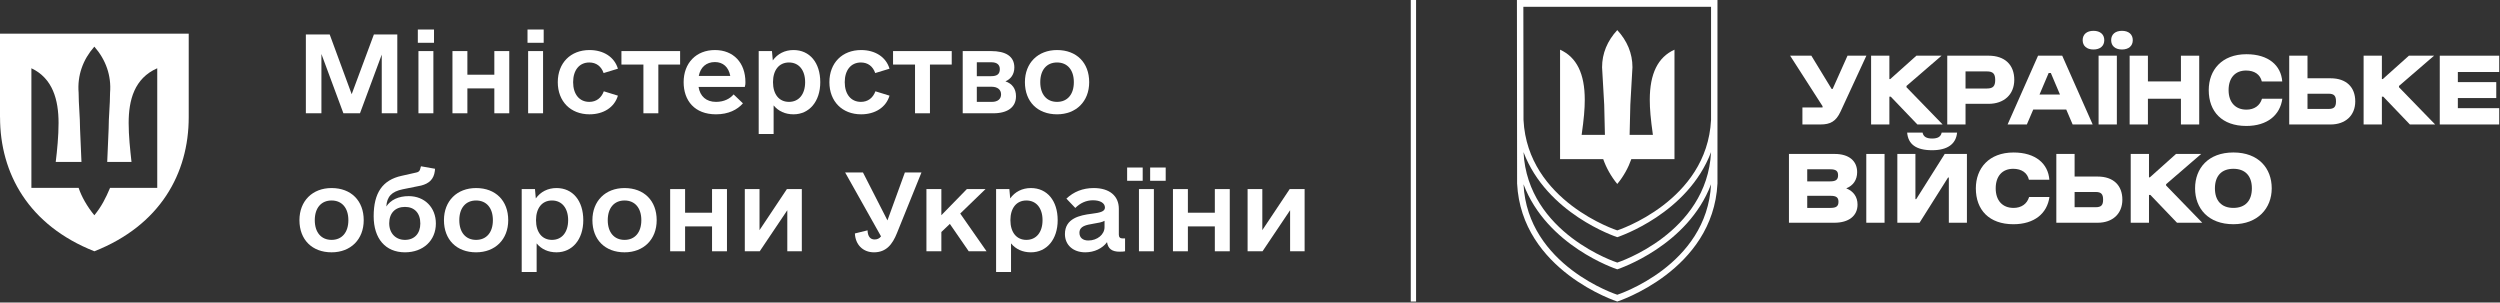 <svg width="471" height="57" viewBox="0 0 471 57" fill="none" xmlns="http://www.w3.org/2000/svg">
<rect x="0" y="0" width="471" height="57" fill="#333333" stroke="none"/>
<path d="M0 22.091V6.342H35.555V22.091C35.555 32.68 30.169 42.452 17.781 47.342C5.394 42.452 0.007 32.68 0.007 22.091H0ZM14.813 35.395C15.348 37.022 16.427 38.927 17.774 40.555C19.12 38.927 19.931 37.3 20.735 35.395H29.625V12.859C25.318 14.756 24.239 18.828 24.239 23.178C24.239 25.623 24.507 28.068 24.775 30.513H20.199L20.467 24.266C20.467 22.091 20.735 19.654 20.735 17.479C21.003 14.224 19.924 11.232 17.774 8.787C15.616 11.232 14.545 14.216 14.813 17.479C14.813 19.654 15.081 22.091 15.081 24.266L15.348 30.513H10.498C10.765 28.338 11.033 25.623 11.033 23.178C11.033 18.836 9.955 14.764 5.915 12.859V35.395H14.813Z" fill="white"/>
<path d="M74.852 6.498V21.342H71.922V10.287L67.821 21.342H64.696L60.555 10.17V21.342H57.625V6.498H62.117L66.258 17.748L70.438 6.498H74.852Z" fill="white"/>
<path d="M78.719 8.061V5.561H81.766V8.061H78.719ZM78.836 21.342V9.623H81.649V21.342H78.836Z" fill="white"/>
<path d="M93.133 9.623H95.946V21.342H93.133V16.654H88.055V21.342H85.243V9.623H88.055V14.076H93.133V9.623Z" fill="white"/>
<path d="M99.383 8.061V5.561H102.43V8.061H99.383ZM99.5 21.342V9.623H102.313V21.342H99.5Z" fill="white"/>
<path d="M111.063 21.537C107.508 21.537 105.086 19.115 105.086 15.482C105.086 11.85 107.508 9.428 111.063 9.428C113.68 9.428 115.75 10.717 116.414 12.943L113.719 13.764C113.289 12.514 112.352 11.771 111.024 11.771C109.149 11.771 107.977 13.217 107.977 15.482C107.977 17.748 109.149 19.193 111.024 19.193C112.352 19.193 113.289 18.451 113.758 17.201L116.414 18.021C115.75 20.248 113.68 21.537 111.063 21.537Z" fill="white"/>
<path d="M128.133 9.623V12.162H124.032V21.342H121.219V12.162H117.078V9.623H128.133Z" fill="white"/>
<path d="M131.61 16.381C131.883 18.139 133.055 19.193 134.891 19.193C136.414 19.193 137.508 18.607 138.211 17.787L139.969 19.467C138.914 20.678 137.235 21.537 134.891 21.537C130.867 21.537 128.797 18.959 128.797 15.482C128.797 11.889 131.141 9.428 134.696 9.428C138.172 9.428 140.438 11.81 140.438 15.482C140.438 15.756 140.438 15.99 140.321 16.381H131.61ZM134.696 11.693C133.055 11.693 131.961 12.67 131.649 14.31H137.586C137.274 12.631 136.219 11.693 134.696 11.693Z" fill="white"/>
<path d="M149.5 9.428C152.547 9.428 154.539 11.81 154.539 15.482C154.539 19.115 152.469 21.537 149.5 21.537C147.938 21.537 146.649 20.951 145.75 19.857V25.248H142.938V9.623H145.438L145.594 11.381C146.492 10.131 147.86 9.428 149.5 9.428ZM148.641 19.193C150.516 19.193 151.688 17.748 151.688 15.482C151.688 13.217 150.516 11.771 148.641 11.771C146.766 11.771 145.633 13.217 145.633 15.482C145.633 17.748 146.766 19.193 148.641 19.193Z" fill="white"/>
<path d="M162.235 21.537C158.68 21.537 156.258 19.115 156.258 15.482C156.258 11.85 158.68 9.428 162.235 9.428C164.852 9.428 166.922 10.717 167.586 12.943L164.891 13.764C164.461 12.514 163.524 11.771 162.196 11.771C160.321 11.771 159.149 13.217 159.149 15.482C159.149 17.748 160.321 19.193 162.196 19.193C163.524 19.193 164.461 18.451 164.93 17.201L167.586 18.021C166.922 20.248 164.852 21.537 162.235 21.537Z" fill="white"/>
<path d="M179.305 9.623V12.162H175.203V21.342H172.391V12.162H168.25V9.623H179.305Z" fill="white"/>
<path d="M189.422 15.326C190.711 15.756 191.414 16.732 191.414 18.139C191.414 20.209 189.813 21.342 187.157 21.342H181.375V9.623H186.727C189.461 9.623 191.102 10.6 191.102 12.709C191.102 13.998 190.438 14.896 189.422 15.326ZM184.032 11.732V14.35H186.727C187.86 14.35 188.367 13.959 188.367 13.021C188.367 12.201 187.821 11.732 186.805 11.732H184.032ZM186.883 19.193C187.977 19.193 188.602 18.646 188.602 17.787C188.602 16.889 187.938 16.342 186.805 16.342H184.032V19.193H186.883Z" fill="white"/>
<path d="M199.149 21.537C195.477 21.537 193.094 19.154 193.094 15.482C193.094 11.85 195.555 9.428 199.149 9.428C202.821 9.428 205.203 11.81 205.203 15.482C205.203 19.115 202.742 21.537 199.149 21.537ZM199.149 19.193C201.102 19.193 202.313 17.787 202.313 15.482C202.313 13.178 201.102 11.771 199.149 11.771C197.196 11.771 195.985 13.178 195.985 15.482C195.985 17.787 197.196 19.193 199.149 19.193Z" fill="white"/>
<path d="M62.469 47.537C58.797 47.537 56.414 45.154 56.414 41.482C56.414 37.85 58.875 35.428 62.469 35.428C66.141 35.428 68.524 37.81 68.524 41.482C68.524 45.115 66.063 47.537 62.469 47.537ZM62.469 45.193C64.422 45.193 65.633 43.787 65.633 41.482C65.633 39.178 64.422 37.772 62.469 37.772C60.516 37.772 59.305 39.178 59.305 41.482C59.305 43.787 60.516 45.193 62.469 45.193Z" fill="white"/>
<path d="M77 36.951C80.008 36.951 82.118 39.1 82.118 42.107C82.118 45.31 79.735 47.537 76.297 47.537C72.625 47.537 70.399 44.959 70.399 40.74C70.399 36.326 72.078 33.904 75.672 33.123L78.446 32.498C78.875 32.42 79.11 32.185 79.188 31.756L79.305 31.326L81.961 31.795L81.922 32.225C81.727 33.748 80.868 34.568 79.344 34.959L75.868 35.662C73.797 36.092 72.899 37.029 72.782 38.904C73.602 37.654 75.086 36.951 77 36.951ZM76.297 45.193C78.094 45.193 79.188 43.982 79.188 42.107C79.188 40.154 78.094 38.982 76.297 38.982C74.461 38.982 73.328 40.154 73.328 42.068C73.328 43.943 74.539 45.193 76.297 45.193Z" fill="white"/>
<path d="M89.696 47.537C86.024 47.537 83.641 45.154 83.641 41.482C83.641 37.85 86.102 35.428 89.696 35.428C93.368 35.428 95.75 37.81 95.75 41.482C95.75 45.115 93.289 47.537 89.696 47.537ZM89.696 45.193C91.649 45.193 92.86 43.787 92.86 41.482C92.86 39.178 91.649 37.772 89.696 37.772C87.743 37.772 86.532 39.178 86.532 41.482C86.532 43.787 87.743 45.193 89.696 45.193Z" fill="white"/>
<path d="M104.852 35.428C107.899 35.428 109.891 37.81 109.891 41.482C109.891 45.115 107.821 47.537 104.852 47.537C103.289 47.537 102 46.951 101.102 45.857V51.248H98.289V35.623H100.789L100.946 37.381C101.844 36.131 103.211 35.428 104.852 35.428ZM103.992 45.193C105.867 45.193 107.039 43.748 107.039 41.482C107.039 39.217 105.867 37.772 103.992 37.772C102.117 37.772 100.985 39.217 100.985 41.482C100.985 43.748 102.117 45.193 103.992 45.193Z" fill="white"/>
<path d="M117.664 47.537C113.992 47.537 111.61 45.154 111.61 41.482C111.61 37.85 114.071 35.428 117.664 35.428C121.336 35.428 123.719 37.81 123.719 41.482C123.719 45.115 121.258 47.537 117.664 47.537ZM117.664 45.193C119.617 45.193 120.828 43.787 120.828 41.482C120.828 39.178 119.617 37.772 117.664 37.772C115.711 37.772 114.5 39.178 114.5 41.482C114.5 43.787 115.711 45.193 117.664 45.193Z" fill="white"/>
<path d="M134.149 35.623H136.961V47.342H134.149V42.654H129.071V47.342H126.258V35.623H129.071V40.076H134.149V35.623Z" fill="white"/>
<path d="M148.25 35.623H151.063V47.342H148.328V39.607L143.133 47.342H140.321V35.623H143.094V43.357L148.25 35.623Z" fill="white"/>
<path d="M170.477 32.498H173.602L168.992 43.904C168.133 46.053 166.961 47.537 164.657 47.537C162.508 47.537 161.141 46.014 161.063 43.982L163.446 43.397C163.485 44.529 163.953 45.115 164.774 45.115C165.242 45.115 165.672 44.959 165.985 44.529L159.227 32.498H162.586L167.196 41.522L170.477 32.498Z" fill="white"/>
<path d="M182.508 47.342L178.953 42.185L177.352 43.709V47.342H174.539V35.623H177.352V40.545L182.157 35.623H185.672L180.907 40.232L185.867 47.342H182.508Z" fill="white"/>
<path d="M194.227 35.428C197.274 35.428 199.266 37.81 199.266 41.482C199.266 45.115 197.196 47.537 194.227 47.537C192.664 47.537 191.375 46.951 190.477 45.857V51.248H187.664V35.623H190.164L190.321 37.381C191.219 36.131 192.586 35.428 194.227 35.428ZM193.367 45.193C195.242 45.193 196.414 43.748 196.414 41.482C196.414 39.217 195.242 37.772 193.367 37.772C191.492 37.772 190.36 39.217 190.36 41.482C190.36 43.748 191.492 45.193 193.367 45.193Z" fill="white"/>
<path d="M211.492 44.92H211.961V47.342C211.766 47.381 211.453 47.42 210.946 47.42C209.5 47.42 208.758 46.873 208.563 45.623C207.703 46.795 206.18 47.537 204.461 47.537C202.196 47.537 200.633 46.17 200.633 44.1C200.633 41.131 203.446 40.545 205.672 40.272C207.196 40.076 208.172 39.881 208.172 39.1C208.172 38.279 207.313 37.732 205.907 37.732C204.657 37.732 203.524 38.24 202.586 39.178L200.907 37.42C202.274 36.131 203.992 35.428 206.063 35.428C209.032 35.428 210.789 36.912 210.789 39.334V44.217C210.789 44.685 211.024 44.92 211.492 44.92ZM205.047 45.31C206.727 45.31 208.094 44.178 208.094 42.81V41.6C207.625 41.873 206.961 41.99 205.985 42.147C204.657 42.381 203.367 42.576 203.367 43.865C203.367 44.764 203.992 45.31 205.047 45.31Z" fill="white"/>
<path d="M212.352 34.06V31.561H215.282V34.06H212.352ZM216.688 34.06V31.561H219.617V34.06H216.688ZM214.578 47.342V35.623H217.391V47.342H214.578Z" fill="white"/>
<path d="M228.875 35.623H231.688V47.342H228.875V42.654H223.797V47.342H220.985V35.623H223.797V40.076H228.875V35.623Z" fill="white"/>
<path d="M242.977 35.623H245.789V47.342H243.055V39.607L237.86 47.342H235.047V35.623H237.821V43.357L242.977 35.623Z" fill="white"/>
<line x1="266.289" x2="266.289" y2="56.808" stroke="white"/>
<path d="M348.071 10.492L345.275 16.749H345.072L341.259 10.492H337.26L343.37 20.007V20.247H339.575V23.449H342.982C344.815 23.449 345.888 22.894 346.758 21.024L351.627 10.49H348.073L348.071 10.492Z" fill="white"/>
<path d="M352.515 10.492V23.451H355.958V18.211H356.217L361.235 23.451H365.993L359.18 16.434V16.194L365.789 10.492H361.049L356.125 14.898H355.958V10.492H352.515Z" fill="white"/>
<path d="M370.306 16.675V13.454H374.324C375.472 13.454 375.897 13.879 375.897 15.064C375.897 16.25 375.472 16.675 374.324 16.675H370.306ZM366.863 23.451H370.307V19.562H374.639C377.545 19.562 379.49 17.822 379.49 15.026C379.49 12.23 377.73 10.49 374.639 10.49H366.863V23.451Z" fill="white"/>
<path d="M384.247 17.804L385.968 13.75H386.376L388.097 17.804H384.247ZM383.968 10.492L378.23 23.451H381.859L383.062 20.637H389.282L390.485 23.451H394.261L388.522 10.492H383.968Z" fill="white"/>
<path d="M399.779 9.325C401.038 9.325 401.815 8.658 401.815 7.566C401.815 6.474 401.038 5.807 399.779 5.807C398.52 5.807 397.743 6.474 397.743 7.566C397.743 8.658 398.52 9.325 399.779 9.325ZM394.41 9.325C395.669 9.325 396.446 8.658 396.446 7.566C396.446 6.474 395.669 5.807 394.41 5.807C393.151 5.807 392.374 6.474 392.374 7.566C392.374 8.658 393.151 9.325 394.41 9.325ZM395.373 23.451H398.816V10.492H395.373V23.451Z" fill="white"/>
<path d="M401.224 10.492V23.451H404.667V18.601H410.888V23.451H414.331V10.492H410.888V15.341H404.667V10.492H401.224Z" fill="white"/>
<path d="M423.217 20.655C421.144 20.655 419.866 19.266 419.866 16.971C419.866 14.676 421.105 13.287 423.161 13.287C424.752 13.287 425.827 14.047 426.123 15.343H429.974C429.752 12.344 427.401 10.215 423.236 10.215C418.589 10.215 416.126 13.195 416.126 16.973C416.126 21.045 418.644 23.73 423.197 23.73C427.178 23.73 429.566 21.675 429.992 18.602H426.16C425.771 19.898 424.715 20.658 423.217 20.658" fill="white"/>
<path d="M434.733 20.525V17.656H438.695C439.731 17.656 440.102 18.044 440.102 19.1C440.102 20.155 439.731 20.525 438.695 20.525H434.733ZM431.289 23.451H439.083C441.86 23.451 443.73 21.784 443.73 19.1C443.73 16.416 442.046 14.749 439.083 14.749H434.733V10.492H431.289V23.451Z" fill="white"/>
<path d="M445.304 10.492V23.451H448.747V18.211H449.007L454.023 23.451H458.781L451.969 16.434V16.194L458.578 10.492H453.837L448.914 14.898H448.747V10.492H445.304Z" fill="white"/>
<path d="M459.651 10.492V23.451H470.851V20.378H463.058V18.471H470.296V15.471H463.058V13.564H470.851V10.492H459.651Z" fill="white"/>
<path d="M340.482 34.17V31.893H344.813C345.886 31.893 346.294 32.208 346.294 33.022C346.294 33.836 345.886 34.17 344.813 34.17H340.482ZM340.482 39.169V36.891H344.888C345.962 36.891 346.369 37.206 346.369 38.02C346.369 38.834 345.962 39.169 344.888 39.169H340.482ZM337.038 41.964H345.59C348.311 41.964 349.96 40.669 349.96 38.54C349.96 37.078 349.183 36.022 347.831 35.485C349.146 34.967 349.887 33.893 349.887 32.43C349.887 30.301 348.313 29.005 345.685 29.005H337.039V41.964H337.038Z" fill="white"/>
<path d="M355.051 29.004H351.608V41.963H355.051V29.004Z" fill="white"/>
<path d="M359.309 24.988C359.495 27.153 360.957 28.302 364.012 28.302C366.881 28.302 368.511 27.153 368.714 24.988H365.808C365.659 25.747 365.086 26.098 364.012 26.098C362.937 26.098 362.364 25.746 362.215 24.988H359.309ZM357.459 29.004V41.963H361.643L367.012 33.447H367.161V41.963H370.568V29.004H366.384L361.014 37.52H360.865V29.004H357.459Z" fill="white"/>
<path d="M379.341 39.169C377.268 39.169 375.99 37.78 375.99 35.485C375.99 33.19 377.23 31.801 379.285 31.801C380.877 31.801 381.951 32.561 382.247 33.857H386.097C385.875 30.858 383.524 28.729 379.359 28.729C374.712 28.729 372.249 31.709 372.249 35.486C372.249 39.559 374.767 42.244 379.32 42.244C383.302 42.244 385.69 40.189 386.115 37.116H382.283C381.894 38.412 380.838 39.172 379.34 39.172" fill="white"/>
<path d="M390.856 39.039V36.169H394.818C395.854 36.169 396.225 36.558 396.225 37.614C396.225 38.669 395.856 39.039 394.818 39.039H390.856ZM387.412 41.964H395.206C397.983 41.964 399.853 40.298 399.853 37.614C399.853 34.93 398.169 33.263 395.206 33.263H390.856V29.005H387.412V41.964Z" fill="white"/>
<path d="M401.427 29.004V41.964H404.87V36.725H405.13L410.147 41.964H414.904L408.092 34.947V34.706L414.701 29.004H409.962L405.037 33.41H404.87V29.004H401.427Z" fill="white"/>
<path d="M420.773 39.169C418.551 39.169 417.292 37.836 417.292 35.485C417.292 33.134 418.551 31.801 420.773 31.801C422.994 31.801 424.253 33.134 424.253 35.485C424.253 37.836 422.994 39.169 420.773 39.169ZM420.773 42.241C425.345 42.241 427.993 39.261 427.993 35.483C427.993 31.706 425.512 28.726 420.773 28.726C416.033 28.726 413.552 31.706 413.552 35.483C413.552 39.261 416.033 42.241 420.773 42.241Z" fill="white"/>
<path d="M304.694 5.668C306.566 7.7 307.554 10.054 307.554 12.675C307.554 13.29 307.233 17.676 307.154 19.736L307.02 25.407H311.406C310.979 22.385 310.818 20.512 310.818 18.801C310.818 13.879 312.342 10.777 315.472 9.359V29.98H307.344C306.781 31.585 305.873 33.244 304.695 34.66C303.519 33.244 302.609 31.585 302.046 29.98H293.916V9.359C297.045 10.777 298.57 13.879 298.57 18.801C298.57 20.513 298.41 22.385 297.981 25.407H302.367L302.233 19.736C302.154 17.678 301.831 13.29 301.831 12.675C301.831 10.054 302.822 7.7 304.694 5.668Z" fill="white"/>
<path fill-rule="evenodd" clip-rule="evenodd" d="M323.571 0V34.572C322.75 50.994 304.709 56.804 304.696 56.808C304.671 56.8 286.644 50.988 285.822 34.572L285.789 0H323.571ZM322.362 34.716C317.978 46.3 305.082 50.611 304.696 50.744C304.311 50.611 291.415 46.3 287.03 34.716C287.8 50.089 304.692 55.527 304.696 55.529C304.696 55.529 321.592 50.091 322.362 34.716ZM322.362 28.658C317.978 40.242 305.082 44.553 304.696 44.685C304.31 44.553 291.415 40.242 287.03 28.658C287.8 44.024 304.676 49.464 304.696 49.47C304.708 49.467 321.593 44.028 322.362 28.658ZM287 1.276L287.029 22.594C287.799 37.969 304.695 43.406 304.695 43.406C304.712 43.4 321.591 37.961 322.361 22.594V1.276H287Z" fill="white"/>
</svg>
